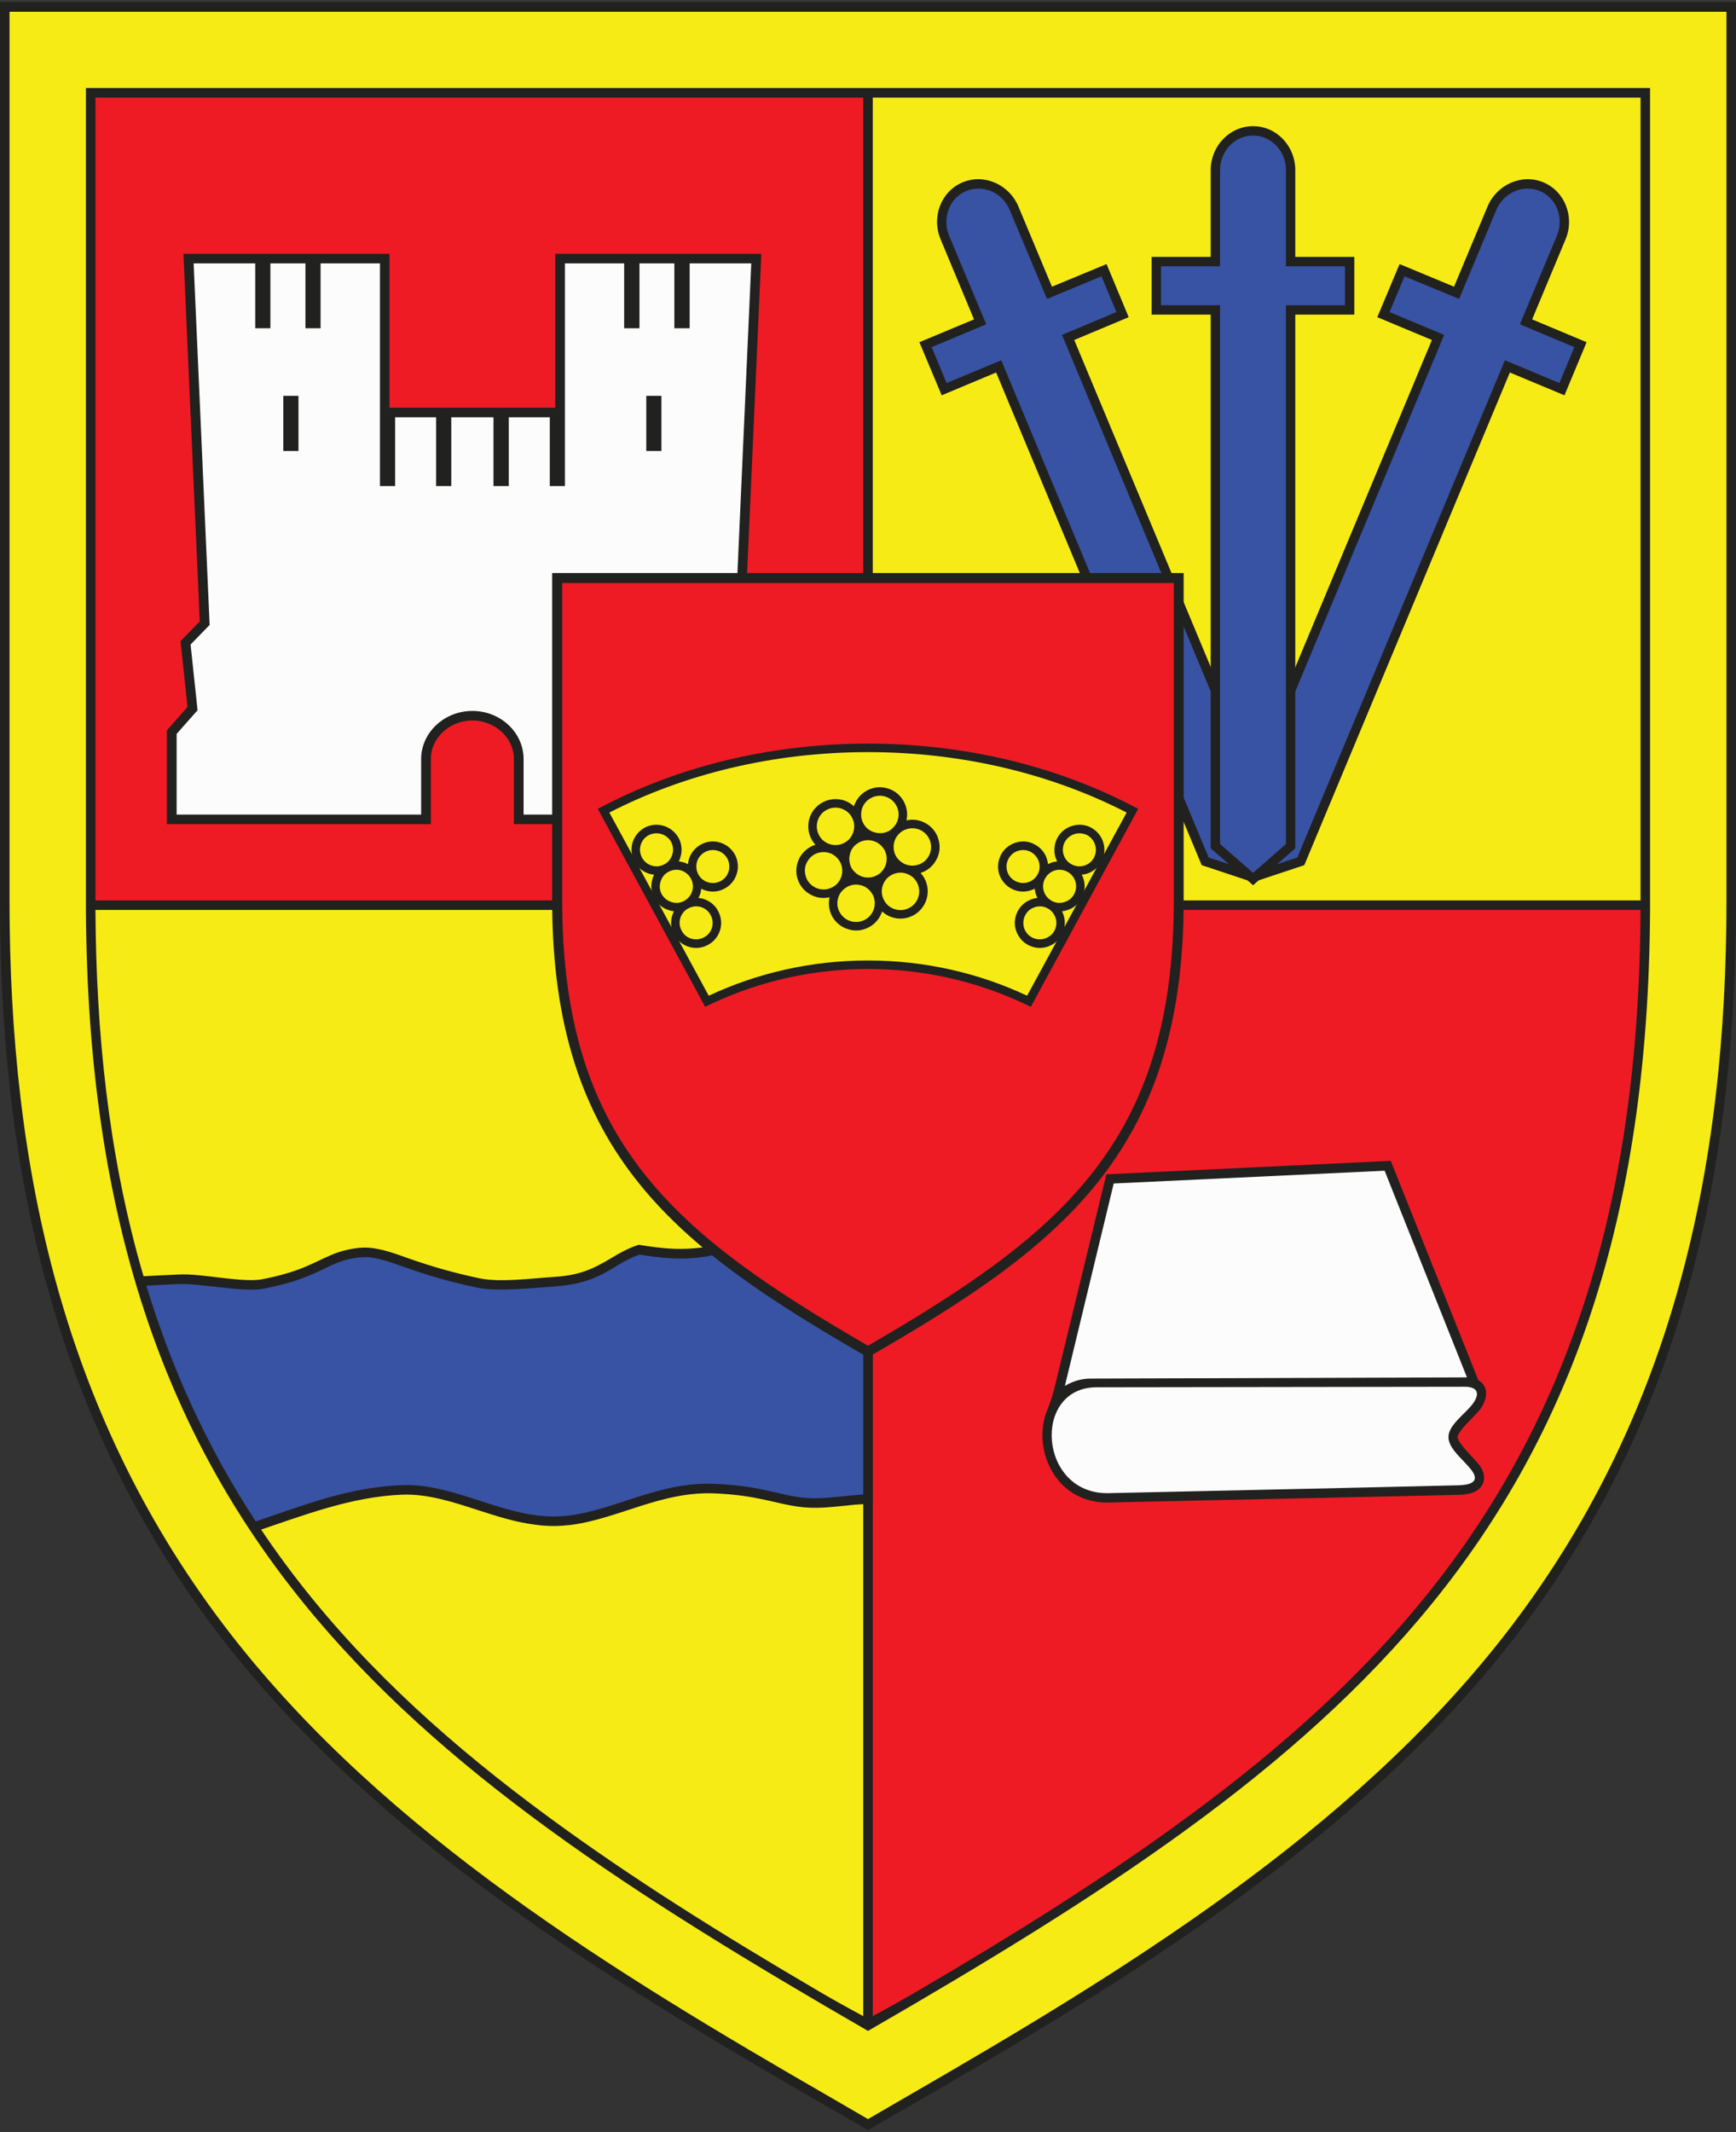 <?xml version="1.0" encoding="UTF-8"?>
<!DOCTYPE svg PUBLIC "-//W3C//DTD SVG 1.1//EN" "http://www.w3.org/Graphics/SVG/1.1/DTD/svg11.dtd">
<!-- Creator: CorelDRAW X8 -->
<svg xmlns="http://www.w3.org/2000/svg" xml:space="preserve" width="102.017mm" height="125.25mm" version="1.1" style="shape-rendering:geometricPrecision; text-rendering:geometricPrecision; image-rendering:optimizeQuality; fill-rule:evenodd; clip-rule:evenodd"
viewBox="0 0 10202 12525"
 xmlns:xlink="http://www.w3.org/1999/xlink">
 <rect x="0" y="0" width="10202" height="12525" fill="#333333" stroke="none"/>
 <defs>
  <style type="text/css">
   <![CDATA[
    .fil0 {fill:#21211F}
    .fil3 {fill:#3853A4}
    .fil2 {fill:#EE1B24}
    .fil1 {fill:#F6EB15}
    .fil4 {fill:#FCFCFC}
    .fil5 {fill:#21211F;fill-rule:nonzero}
   ]]>
  </style>
 </defs>
 <g id="Layer_x0020_1">
  <g id="_2066965620096">
   <path class="fil0" d="M4848 12367c-1274,-736 -2615,-1551 -3532,-2727 -996,-1278 -1316,-2759 -1316,-4351 0,-1591 0,-3181 0,-4772l0 -504 505 0c1532,0 3064,0 4596,0 1532,0 3064,0 4596,0l505 0 0 504c0,1591 0,3181 0,4772 0,1592 -321,3073 -1317,4351 -917,1176 -2257,1991 -3532,2727l-252 145 -253 -145z"/>
   <path class="fil1" d="M4877 12318c-1266,-730 -2606,-1545 -3516,-2712 -988,-1268 -1305,-2737 -1305,-4317 0,-1591 0,-3181 0,-4772l0 -448 449 0c1532,0 3064,0 4596,0 1532,0 3064,0 4596,0l449 0 0 448c0,1591 0,3181 0,4772 0,1580 -317,3049 -1305,4317 -910,1167 -2251,1982 -3516,2712l-224 130 -224 -130z"/>
   <path class="fil0" d="M5101 11930c-2742,-1583 -4576,-2930 -4596,-6583 0,-18 0,-39 0,-58l0 -4772c1532,0 3064,0 4596,0 1532,0 3064,0 4596,0l0 4772c0,19 0,40 0,58 -20,3653 -1855,5000 -4596,6583z"/>
   <path class="fil2" d="M5129 5345l4512 0c-7,1443 -293,2790 -1198,3950 -413,530 -916,975 -1456,1372 -505,372 -1043,705 -1585,1023 -87,51 -185,106 -273,153l0 -6498z"/>
   <path class="fil1" d="M5073 11843c-88,-47 -187,-102 -273,-153 -542,-318 -1080,-651 -1585,-1023 -540,-397 -1043,-842 -1456,-1372 -905,-1160 -1191,-2507 -1198,-3950l4512 0 0 6498z"/>
   <path class="fil1" d="M5129 573l4512 0c0,1572 0,3144 0,4716l-4512 0 0 -4716z"/>
   <path class="fil2" d="M561 5289c0,-1572 0,-3144 0,-4716l4512 0 0 4716 -4512 0z"/>
   <path class="fil0" d="M8415 1997l-321 -134 131 -312 320 133 197 -471c53,-127 200,-196 328,-142 129,54 184,206 131,333l-197 472 320 134 -130 312 -321 -134 -1208 2894 -313 104 -145 -296 1208 -2893z"/>
   <path class="fil3" d="M7381 5118l-114 -230 1220 -2921 -321 -134 88 -210 321 133 218 -522c43,-103 158,-153 256,-112 98,41 144,158 101,261l-218 522 320 134 -88 211 -320 -134 -1220 2921 -243 81z"/>
   <path class="fil0" d="M6313 1997l1208 2893 -146 296 -313 -104 -1208 -2894 -320 134 -131 -312 321 -134 -197 -472c-53,-127 1,-279 130,-333 129,-54 275,15 328,142l197 471 321 -133 130 312 -320 134z"/>
   <path class="fil3" d="M7347 5118l113 -230 -1219 -2921 320 -134 -88 -210 -320 133 -219 -522c-42,-103 -158,-153 -256,-112 -98,41 -143,158 -101,261l219 522 -321 134 88 211 321 -134 1219 2921 244 81z"/>
   <path class="fil0" d="M7115 1848l-347 0 0 -339 347 0 0 -511c0,-138 109,-257 249,-257 140,0 248,119 248,257l0 511 347 0 0 339 -347 0 0 3135 -248 217 -249 -217 0 -3135z"/>
   <path class="fil3" d="M7364 5127l-194 -169 0 -3165 -347 0 0 -229 347 0 0 -566c0,-111 87,-202 194,-202 106,0 193,91 193,202l0 566 347 0 0 229 -347 0 0 3165 -193 169z"/>
   <path class="fil0" d="M4378 3650l114 116 -42 387 122 137 0 551 -1552 0 0 -382c0,-131 -117,-227 -244,-227 -127,0 -244,96 -244,227l0 382 -1551 0 0 -551 121 -137 -41 -387 113 -116 -96 -2159 1211 0 0 904 974 0 0 -904 1211 0 -96 2159z"/>
   <path class="fil4" d="M3320 1547l348 0 0 381 90 0 0 -381 205 0 0 381 90 0 0 -381 362 0 -95 2124 112 115 -41 386 124 139 0 474 -1438 0 0 -326c0,-156 -135,-283 -301,-283 -165,0 -301,127 -301,283l0 326 -1437 0 0 -474 123 -139 -41 -386 112 -115 -94 -2124 362 0 0 381 89 0 0 -381 206 0 0 381 89 0 0 -381 349 0 0 796 0 108 0 404 89 0 0 -404 241 0 0 404 89 0 0 -404 124 0 124 0 0 404 90 0 0 -404 241 0 0 404 89 0 0 -404 0 -108 0 -796zm-1566 778l0 324 -89 0 0 -324 89 0zm2044 0l0 324 89 0 0 -324 -89 0zm-1022 1851l0 0z"/>
   <path class="fil0" d="M8688 8108c66,38 51,115 11,170 -24,33 -133,128 -133,164 0,36 103,130 127,163 25,34 39,76 19,115 -26,52 -93,60 -145,61 -683,16 -1366,29 -2050,45 -155,4 -287,-75 -352,-218 -46,-99 -53,-222 -11,-324 22,-54 37,-103 50,-160 96,-395 192,-791 288,-1186l10 -40 1671 -79 515 1289z"/>
   <path class="fil4" d="M8609 8146c-704,1 -1461,2 -2165,3 -382,1 -341,632 72,622 699,-16 1352,-29 2050,-46 57,-1 137,-12 84,-86 -44,-60 -138,-127 -138,-197 0,-72 99,-136 144,-197 49,-68 17,-99 -47,-99zm-2351 -5c45,-27 97,-43 151,-43l2212 -7 -484 -1214 -1592 75c-96,395 -191,794 -287,1189z"/>
   <path class="fil0" d="M5129 8833c-35,1 -70,3 -106,6 -74,7 -148,17 -222,18 -53,1 -104,-4 -156,-14 -64,-12 -126,-29 -190,-41 -89,-18 -178,-27 -269,-30 -146,-4 -282,30 -420,74 -136,43 -272,94 -414,112 -31,3 -63,6 -95,6 -35,0 -71,-2 -107,-7 -117,-14 -229,-50 -340,-86 -143,-46 -294,-97 -447,-91 -299,12 -575,120 -855,214 -314,-473 -536,-973 -687,-1496 74,-4 148,-8 222,-11 80,-5 177,10 257,19 65,7 174,21 238,9 88,-17 174,-39 257,-74 53,-22 103,-49 156,-71 53,-22 104,-34 160,-40 18,-1 35,-2 52,-1 82,5 167,38 244,65 136,48 269,85 411,115 121,25 298,1 423,-7 149,-9 225,-36 350,-111 49,-30 94,-55 148,-74l14 -5 14 2c107,17 209,29 319,18 40,-3 80,-10 118,-20 252,205 553,394 897,593l28 -16 0 944z"/>
   <path class="fil3" d="M860 7552c64,-3 126,-6 186,-9 120,-7 386,50 503,27 349,-67 373,-166 568,-184 151,-14 261,89 689,178 126,25 341,0 438,-6 302,-19 344,-129 514,-188 105,16 259,40 428,4 255,205 554,390 887,583l0 822c-101,6 -187,21 -273,22 -193,3 -285,-74 -612,-85 -353,-11 -627,190 -931,192 -307,2 -589,-196 -896,-184 -312,12 -576,118 -858,213 -288,-439 -496,-902 -643,-1385z"/>
   <path class="fil0" d="M5101 7973c1113,-642 1855,-1188 1855,-2681 0,-655 0,-1271 0,-1926 -618,0 -1237,0 -1855,0 -619,0 -1237,0 -1856,0 0,655 0,1271 0,1926 0,1493 743,2039 1856,2681z"/>
   <path class="fil2" d="M5101 7905c1131,-656 1797,-1194 1797,-2613 0,-622 0,-1245 0,-1867 -599,0 -1198,0 -1797,0 -599,0 -1198,0 -1797,0 0,622 0,1245 0,1867 0,1419 665,1957 1797,2613z"/>
   <path class="fil0" d="M5101 5692c-317,0 -628,68 -915,202l-42 20 -631 -1163 45 -23c474,-244 1011,-360 1543,-360 532,0 1068,116 1543,360l45 23 -631 1163 -43 -20c-286,-134 -598,-202 -914,-202z"/>
   <path class="fil1" d="M5101 5642c-335,0 -652,74 -936,207l-584 -1076c436,-224 958,-355 1520,-355 562,0 1084,131 1520,355l-585 1076c-283,-133 -600,-207 -935,-207z"/>
   <g>
    <path class="fil5" d="M5333 4869l0 0 0 0zm-1488 407l0 0 0 0zm-116 -214l0 0 0 0zm44 -24l0 0 0 0zm215 -116l0 0 0 0zm-44 23l0 0 0 0zm116 215l0 0 0 0zm44 -24l0 0 0 0zm215 -116l0 0 0 0zm-44 24l0 0 0 0zm-386 209l0 0 0 0zm1323 -623c43,11 77,39 97,74l0 0c20,34 27,75 18,115 40,-9 81,-2 115,18 35,20 63,54 74,97l0 0c12,42 5,86 -16,121 -19,34 -51,60 -90,73 28,30 42,69 42,108 0,41 -16,82 -47,113l0 0c-31,31 -72,47 -113,47 -39,0 -78,-14 -108,-42 -13,39 -39,71 -73,90 -36,21 -79,28 -121,16 -43,-11 -77,-39 -98,-74l0 0c-19,-34 -26,-74 -17,-115 -41,9 -81,2 -115,-18l0 0c-36,-20 -63,-54 -75,-97 -11,-42 -4,-86 16,-121l0 0c20,-34 51,-60 91,-73 -28,-30 -42,-69 -42,-108 0,-41 15,-82 47,-113 31,-31 72,-47 113,-47 39,0 78,14 108,42 13,-39 39,-71 73,-90 35,-21 79,-28 121,-16zm-1284 491l-1 1c-23,12 -38,33 -45,57 -8,23 -6,50 7,74l0 0c13,23 34,39 58,46 24,8 50,6 74,-7l0 0 0 0 0 0 1 -1c23,-13 39,-33 46,-57 7,-24 5,-50 -8,-74l0 0 0 0c-13,-23 -34,-40 -58,-47 -23,-7 -50,-5 -73,8l-1 0 0 0zm-140 -259l0 0c36,-19 76,-22 112,-11 36,11 68,35 88,71l0 0c19,35 22,76 11,112 -2,9 -6,18 -10,26 9,1 18,3 27,5 10,3 18,7 27,11 1,-9 3,-19 5,-28 11,-36 36,-68 71,-87l0 0c36,-20 76,-23 112,-12 36,11 68,35 88,71l0 0c19,36 22,76 11,112 -11,36 -35,68 -71,87 -35,20 -76,23 -112,12 -9,-3 -18,-6 -26,-11 -1,10 -3,19 -5,28 -3,9 -7,18 -11,27 9,1 19,2 28,5 36,11 68,35 87,71l0 0c19,36 23,76 12,112 -11,36 -35,68 -71,87 -36,20 -76,23 -112,12 -36,-11 -68,-35 -87,-71 -20,-36 -23,-76 -12,-112 3,-9 6,-18 11,-26 -10,-1 -19,-3 -28,-6 -36,-10 -68,-35 -88,-71l0 0c-19,-35 -22,-75 -11,-111 2,-10 6,-18 10,-27 -9,-1 -18,-3 -27,-5 -37,-11 -69,-36 -88,-71l0 0c-19,-36 -22,-76 -12,-112 11,-36 36,-68 71,-88zm24 44c-24,13 -40,34 -47,58 -7,24 -5,50 8,74l0 0c13,24 34,40 58,47 23,7 50,5 73,-8l1 0 0 0 1 -1c23,-12 38,-33 45,-57 8,-23 5,-50 -7,-74l0 0c-13,-23 -34,-39 -58,-46 -24,-7 -50,-5 -74,7l0 0zm331 99c-24,13 -40,34 -47,57 -7,24 -5,51 8,74l0 0 1 2c12,22 33,38 57,45 23,7 50,5 74,-8 23,-12 39,-33 46,-57 7,-24 5,-51 -7,-74l0 0c-13,-24 -34,-40 -58,-47 -24,-7 -50,-5 -74,8l0 0zm-98 331c-24,12 -40,34 -47,57 -7,24 -5,51 8,74 12,24 33,40 57,47 24,7 51,5 74,-8 24,-12 40,-33 47,-57 7,-24 5,-51 -8,-74l0 0c-12,-24 -34,-40 -57,-47 -24,-7 -51,-5 -74,8l0 0zm2368 -474c36,20 61,52 71,88 11,36 8,76 -11,112 -20,35 -52,60 -88,71 -9,2 -18,4 -28,5 5,9 8,17 11,27 11,36 8,76 -12,111 -19,36 -51,61 -87,71 -9,3 -19,5 -28,6 18,35 21,74 11,110 -11,36 -35,68 -71,87 -36,20 -76,23 -112,12 -36,-11 -68,-35 -87,-71 -20,-36 -23,-76 -12,-112 11,-36 35,-68 71,-87l0 0c18,-10 37,-16 56,-17 -5,-9 -8,-18 -11,-27 -3,-9 -4,-18 -5,-28 -9,5 -18,8 -27,11 -36,11 -76,8 -112,-12l0 0c-35,-19 -60,-51 -71,-87 -10,-36 -7,-76 12,-112l0 0c19,-36 52,-60 88,-71 36,-11 76,-8 111,12l0 0c36,19 61,51 71,87 3,9 5,19 6,28 8,-4 17,-8 26,-11 9,-2 19,-4 28,-5 -4,-8 -8,-17 -11,-26 -10,-36 -7,-77 12,-112 19,-36 51,-60 88,-71 36,-11 76,-8 111,11zm-254 475l0 0 0 0 -2 -1 -2 -1c-5,-3 -11,-5 -16,-7 -24,-7 -51,-5 -74,8l-1 0c-23,12 -39,34 -46,57 -7,24 -5,51 7,74 13,24 34,40 58,47 24,7 50,5 74,-8 24,-12 40,-33 47,-57 7,-24 5,-51 -8,-74l0 0c-9,-17 -22,-30 -37,-38zm-62 -199l1 -2 0 0c13,-23 15,-50 7,-74 -7,-23 -23,-44 -46,-57l0 0c-24,-13 -50,-15 -74,-8 -24,7 -45,23 -58,47l0 0c-13,23 -15,50 -8,74 7,24 24,45 47,57l0 0c24,13 50,15 74,8 24,-7 44,-23 57,-45zm45 22l0 0 -1 1c-12,23 -14,50 -7,73 7,24 23,44 46,57l0 1 1 0 0 0c23,13 50,15 74,7 24,-7 45,-23 57,-46 13,-24 15,-51 8,-74 -7,-24 -23,-45 -47,-58 -23,-13 -50,-15 -74,-8 -23,7 -45,24 -57,47zm294 -196c-7,-24 -23,-45 -46,-58 -24,-12 -51,-14 -74,-7 -24,7 -45,23 -58,46 -13,24 -15,51 -8,74 7,24 23,45 47,58 24,13 50,15 74,8 24,-7 45,-23 58,-47 12,-24 15,-50 7,-74zm-1298 317c0,-2 -1,-5 -2,-7 -2,-8 -5,-16 -10,-23l0 0c-14,-24 -37,-43 -66,-51l-1 0 0 0 0 0 0 0c-29,-8 -59,-3 -83,11 -7,4 -14,9 -20,15 -2,1 -4,3 -5,5 -12,12 -22,28 -26,46 -8,30 -4,60 11,84l0 0c14,24 37,43 66,51 30,8 60,3 84,-11 24,-14 43,-37 51,-67 5,-18 5,-36 1,-53zm-115 -314l-3 3c-12,13 -21,28 -25,47l0 0c-5,18 -5,36 -1,54l1 3 0 2c3,9 6,17 10,24 15,24 38,43 67,51l0 0 0 0c30,8 60,3 84,-11 7,-4 14,-9 20,-14l3 -3 0 0 0 0 1 -2c13,-13 22,-29 27,-47 5,-19 5,-37 1,-55l-1 -2 0 0 -1 -3c-2,-9 -5,-17 -10,-24 -14,-24 -37,-43 -67,-51 -29,-8 -59,-3 -83,11l0 0c-7,4 -14,9 -20,14l-3 3zm-151 43c-2,-1 -5,-2 -7,-2 -17,-4 -36,-4 -54,1 -29,7 -52,27 -66,51l0 0c-15,24 -19,54 -11,83 7,30 27,53 51,67l0 0c24,14 54,19 83,11 19,-5 36,-15 49,-27l2 -2 0 0c6,-7 12,-14 16,-22l0 0c14,-24 19,-54 11,-84 -8,-29 -27,-52 -51,-66l0 0c-7,-5 -15,-8 -23,-10zm191 -201c1,2 2,5 2,8 3,7 6,15 10,22l0 0c14,25 38,44 67,51 30,8 60,4 84,-10 8,-5 15,-10 21,-17l3 -3c13,-13 22,-29 27,-47 8,-30 3,-60 -11,-84l0 0c-14,-24 -37,-43 -67,-51 -29,-8 -59,-3 -83,11 -25,14 -44,37 -52,67 -4,18 -4,36 -1,53zm-153 155c28,0 56,-11 78,-32 21,-22 32,-50 32,-78 0,-28 -11,-56 -32,-78 -22,-21 -50,-32 -78,-32 -28,0 -56,11 -78,32 -21,22 -32,50 -32,78 0,28 11,56 32,78 22,21 50,32 78,32zm420 116c2,1 4,2 7,2 17,4 35,4 53,-1l0 0c30,-7 53,-26 67,-51 14,-24 19,-54 11,-83l0 0c-8,-30 -27,-53 -51,-67 -25,-14 -54,-19 -84,-11l0 0c-18,5 -35,14 -48,27l-3 3c-6,6 -11,13 -16,21 -14,24 -18,54 -11,84l0 0c8,29 27,52 52,66 7,5 15,8 23,10zm40 234l0 0c21,-22 32,-50 32,-78 0,-28 -11,-56 -32,-78l0 0 0 0c-22,-21 -50,-32 -78,-32 -28,0 -56,11 -78,32l0 0 0 0 0 0c-21,22 -32,50 -32,78 0,28 11,56 32,78l0 0 0 0c21,21 50,32 78,32 28,0 56,-11 78,-32z"/>
   </g>
  </g>
 </g>
</svg>
